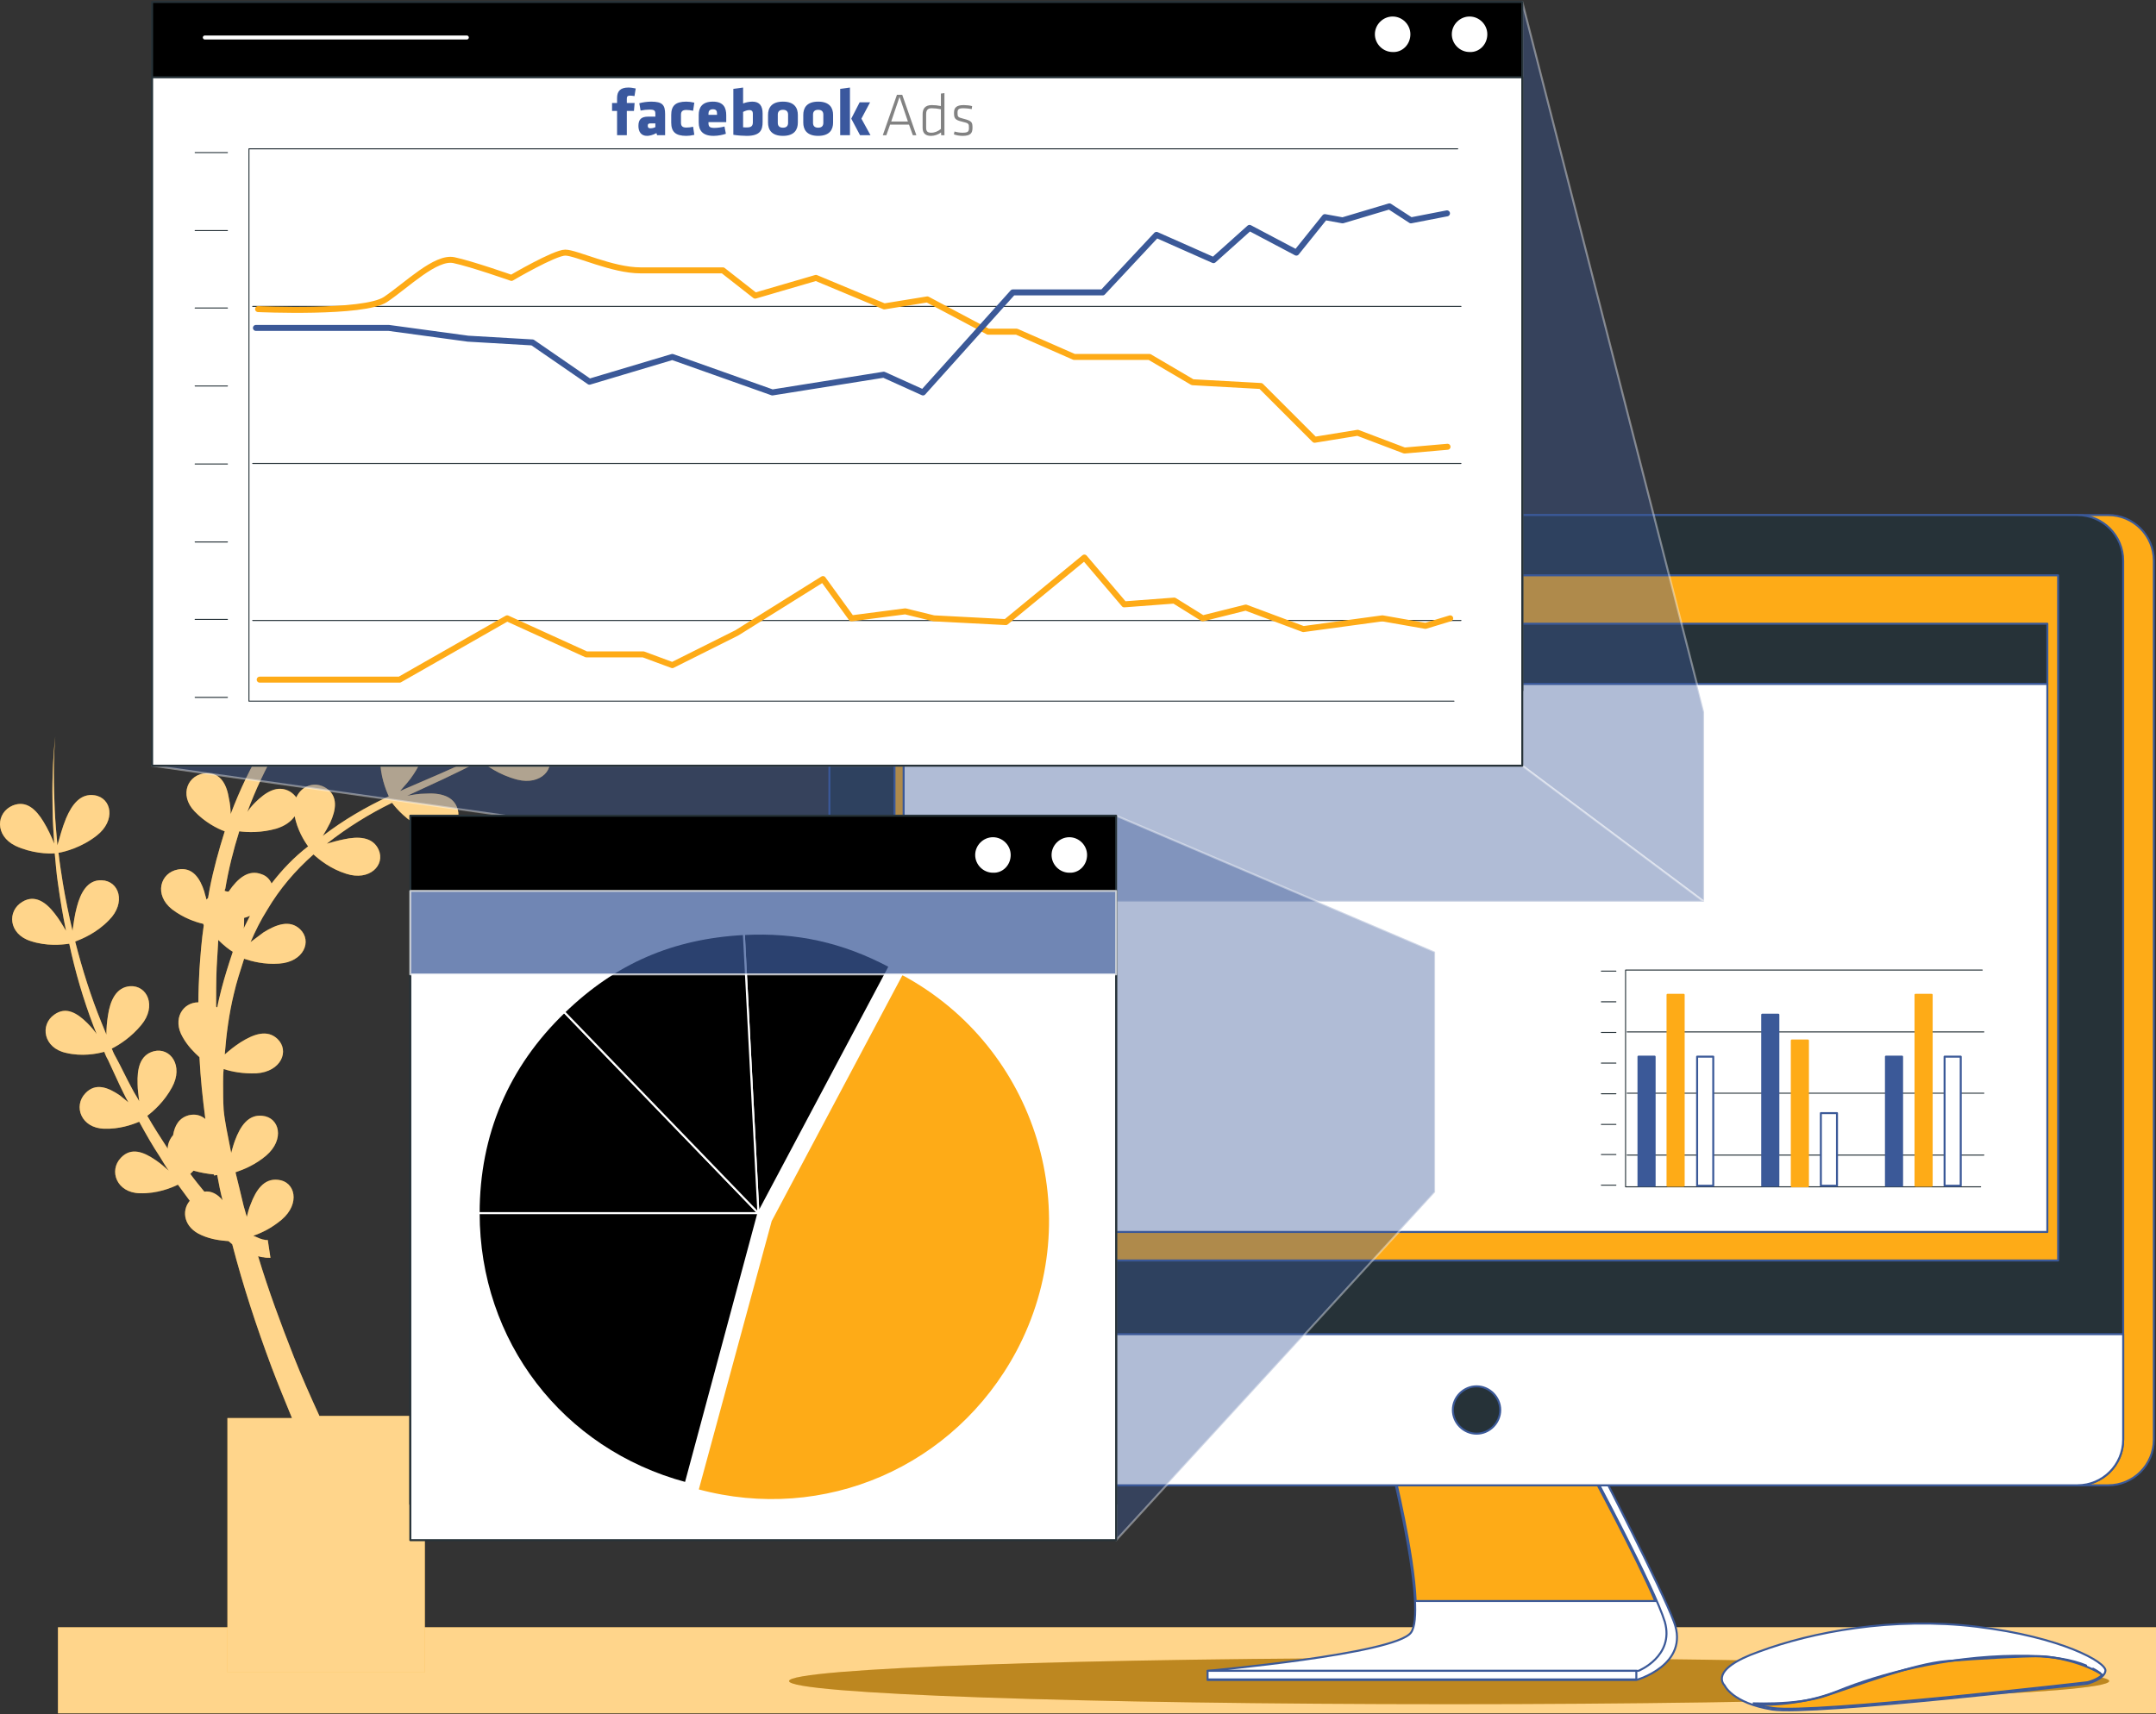 <?xml version="1.0" encoding="UTF-8"?> <svg xmlns="http://www.w3.org/2000/svg" width="1080" height="859" viewBox="0 0 1080 859" fill="none"><rect x="0" y="0" width="1080" height="859" fill="#333333" stroke="none"/><path d="M1080 815.36H29.038V858.477H1080V815.36Z" fill="#FEAB17"></path><path opacity="0.5" d="M1080 815.36H29.038V858.477H1080V815.36Z" fill="white"></path><path d="M290.7 352.937C285.041 354.554 279.652 357.249 275.61 358.865C278.304 356.979 280.999 354.823 283.694 352.668C295.82 343.236 307.138 332.726 317.918 321.678C305.252 333.804 291.778 345.392 277.496 355.632C279.113 352.398 281.269 348.625 282.616 345.122C285.041 338.385 285.85 331.648 279.382 328.145C271.567 323.833 261.866 330.301 264.561 341.619C266.447 349.703 270.759 355.901 273.184 358.865C263.753 365.333 254.051 371.261 244.081 376.382C243.811 376.651 243.542 376.651 243.003 376.92C244.889 373.687 247.045 369.645 248.662 365.602C251.087 358.865 251.896 352.129 245.428 348.625C237.613 344.314 227.912 350.781 230.607 362.099C232.493 369.914 236.535 376.112 239.23 379.076C227.104 385.005 214.708 390.125 202.312 395.514C201.773 395.784 201.234 396.053 200.425 396.323C202.581 393.898 205.276 390.933 207.162 387.969C211.204 382.041 213.36 375.573 207.971 370.723C201.234 364.525 190.455 368.836 190.455 380.424C190.455 388.508 193.149 395.514 194.766 399.018C183.179 404.407 172.13 410.875 161.89 418.689L161.621 418.959C162.968 416.803 164.315 414.378 165.393 412.222C168.358 405.755 169.435 399.018 163.507 394.975C157.848 391.203 151.111 393.628 148.416 399.557C147.608 398.479 146.53 397.401 145.182 396.592C138.984 393.089 133.056 396.862 127.666 402.251C126.319 403.599 124.972 405.216 123.894 406.832C127.936 395.784 133.056 385.005 138.984 374.765C142.757 376.382 149.225 378.537 157.039 378.537C169.435 378.537 174.556 368.297 168.358 361.83C163.507 356.71 156.501 358.596 150.033 362.369C147.877 363.716 145.721 365.063 143.835 366.411C150.033 356.979 157.039 348.086 165.124 340.002C168.088 342.427 174.286 346.739 182.64 348.895C194.497 351.859 202.042 343.236 197.731 335.69C194.227 329.492 186.951 329.762 179.676 331.918C176.172 332.996 172.669 334.343 169.705 335.69C172.939 332.457 176.442 329.492 179.676 326.528C184.257 322.756 188.838 318.983 193.419 315.48C196.653 317.905 202.581 322.217 210.665 324.103C222.522 327.067 230.068 318.444 225.756 310.899C222.253 304.701 214.977 304.97 207.701 307.126C206.084 307.665 204.198 308.204 202.581 308.743C208.779 304.162 215.247 299.85 221.445 295.538C223.331 294.191 225.487 292.844 227.373 291.496C230.068 293.921 236.535 298.772 245.428 300.928C257.285 303.892 264.83 295.269 260.519 287.723C257.016 281.525 249.74 281.795 242.464 283.951C239.5 284.759 236.805 285.837 234.11 286.915C235.188 286.107 236.535 285.298 237.613 284.22C239.769 282.603 241.925 280.987 244.081 279.37C246.775 277.214 249.201 275.058 251.896 272.902C253.512 271.824 254.86 270.477 256.207 269.13C258.902 271.555 265.369 276.405 274.532 278.561C286.389 281.525 293.934 272.902 289.622 265.357C286.119 259.159 278.843 259.428 271.567 261.584C267.525 262.662 263.214 264.548 259.71 265.896C264.561 261.315 269.412 256.734 273.723 251.614C273.993 251.344 274.262 250.805 274.532 250.536C276.418 248.38 278.304 246.224 280.191 244.068C282.346 241.373 284.502 238.948 286.389 236.253C294.473 225.474 301.479 213.887 306.33 201.221C301.21 213.617 293.665 224.935 285.58 235.714C277.226 246.224 268.064 255.925 257.824 264.818C257.555 265.087 257.016 265.357 256.746 265.896C258.632 262.393 261.058 258.081 262.944 253.5C265.369 246.763 266.178 240.026 259.71 236.523C251.896 232.211 242.194 238.679 244.889 249.997C246.775 258.889 252.165 265.626 254.321 268.052C253.512 268.86 252.704 269.399 251.896 270.207C251.087 271.016 250.009 271.824 248.931 272.633C247.314 273.98 245.698 275.058 244.081 276.405C243.272 276.944 242.464 277.753 241.386 278.292C238.961 279.909 236.805 281.525 234.379 283.142C233.302 283.951 232.224 284.759 231.146 285.298C229.798 286.107 228.72 286.915 227.373 287.993C229.259 284.49 231.685 280.448 233.302 276.136C235.727 269.399 236.535 262.662 230.068 259.159C222.253 254.847 212.552 261.315 215.247 272.633C217.133 280.987 221.984 287.454 224.139 290.149C223.331 290.688 222.253 291.496 221.175 292.035C217.672 294.191 214.169 296.616 210.665 298.772C209.857 299.311 209.318 299.58 208.51 300.119C206.623 301.467 204.737 302.814 202.581 303.892C201.773 304.431 200.964 304.97 200.156 305.509C197.461 307.395 194.766 309.282 192.072 311.168C193.958 307.665 196.383 303.353 198 299.042C200.425 292.305 201.234 285.568 194.766 282.064C186.951 277.753 177.25 284.22 179.945 295.538C181.831 304.162 186.951 310.629 189.107 313.324C184.526 316.558 179.945 320.061 175.633 323.833C172.4 326.528 169.166 329.223 166.202 332.187C167.549 329.762 168.896 327.067 169.705 324.372C172.13 317.635 172.939 310.899 166.471 307.395C158.656 303.084 148.955 309.551 151.65 320.869C153.536 328.684 157.578 334.882 160.273 337.846C151.65 346.47 143.835 356.171 136.829 366.141C137.637 363.177 138.176 360.213 138.715 357.249C139.523 350.242 138.446 343.505 131.439 341.619C122.816 339.194 115.001 348.086 120.121 358.327C123.894 365.602 129.553 370.453 132.517 372.878C125.78 383.927 120.121 395.784 115.54 407.91C115.54 405.485 115.27 402.79 114.732 400.365C113.654 393.359 110.689 387.161 103.413 387.43C94.251 387.7 89.401 398.209 97.485 406.563C102.605 411.953 108.803 415.186 112.576 416.534C109.611 425.965 106.917 435.667 105.03 445.368C104.761 446.985 104.491 448.332 104.222 449.949C103.952 450.218 103.683 450.488 103.413 450.757C103.144 449.41 102.605 448.063 102.336 446.715C100.18 439.978 96.407 434.319 89.131 435.667C80.238 437.283 77.005 448.332 86.167 455.608C91.826 459.919 98.024 462.075 101.797 462.884C101.797 463.153 102.066 463.423 102.066 463.692C100.988 470.968 100.449 478.244 99.91 485.789C99.641 491.179 99.371 496.838 99.371 502.227C91.556 502.227 86.167 510.581 91.556 519.744C93.982 524.055 97.216 527.289 99.91 529.714C100.449 540.224 101.527 550.464 102.874 560.704C100.719 558.818 97.754 558.009 94.521 558.818C89.67 560.165 87.514 563.938 86.706 568.788C85.089 570.675 84.011 573.1 84.011 575.525C80.508 570.136 77.005 564.746 73.771 559.087C77.005 556.662 82.394 551.811 86.167 544.805C92.095 534.026 85.359 524.594 77.005 526.75C69.998 528.636 68.651 535.643 68.92 543.188C68.92 546.152 69.459 548.847 69.729 551.811C68.651 549.656 67.303 547.769 66.226 545.613C63.261 540.224 60.836 534.834 57.872 529.445C57.063 528.097 56.524 526.75 55.985 525.403C59.758 523.516 65.687 519.743 70.807 513.545C78.621 504.114 73.771 493.604 65.148 494.143C58.141 494.682 55.177 501.419 54.099 508.695C53.56 511.929 53.291 515.432 53.291 518.396L50.865 512.468C45.476 499.263 41.164 485.52 37.661 471.776C41.164 470.429 48.44 467.465 54.638 460.997C63.261 452.374 59.758 441.326 50.865 441.056C43.859 440.787 40.356 447.254 38.469 454.53C37.392 458.572 36.852 462.614 36.313 466.387C34.427 458.303 32.81 450.488 31.463 442.403C30.654 437.283 29.846 432.163 29.307 427.313C32.541 426.774 40.895 424.618 48.44 418.689C58.141 411.144 55.985 399.826 47.362 398.479C40.356 397.401 36.044 403.06 33.08 410.066C31.194 414.647 29.846 419.767 28.768 423.54C28.229 417.612 27.69 411.683 27.421 405.755C26.882 393.628 26.612 381.232 27.69 369.106C26.343 381.232 26.073 393.628 26.343 405.755C26.343 411.414 26.882 417.073 27.151 422.732C25.804 419.228 23.918 415.186 21.762 411.683C17.989 405.485 13.139 400.904 6.402 403.599C-1.952 407.102 -2.761 418.689 7.749 423.81C15.833 427.582 24.187 427.852 27.421 427.582C27.96 432.702 28.229 437.553 29.038 442.673C30.116 450.488 31.463 458.572 33.08 466.387C31.463 463.692 29.577 460.458 27.421 457.764C23.109 452.105 17.45 448.063 11.252 451.835C3.437 456.416 4.246 468.004 15.294 471.507C23.379 474.202 30.924 473.393 34.697 472.854C37.661 486.867 41.703 500.611 46.823 514.084L48.44 518.127C47.093 516.24 45.476 514.354 43.859 512.737C38.739 507.617 33.08 504.114 27.151 508.425C19.875 513.546 21.762 525.133 33.08 527.558C40.895 529.445 48.44 528.097 52.213 527.019C52.752 528.367 53.291 529.714 54.099 531.062C56.794 536.721 59.219 542.38 61.914 547.769C62.722 549.386 63.531 551.003 64.339 552.35C62.992 551.272 61.375 549.925 60.028 548.847C54.099 544.805 47.901 542.38 42.781 547.769C36.583 554.237 40.625 565.285 52.213 565.555C59.489 565.824 65.956 563.668 69.729 562.051C72.963 567.98 76.466 574.178 80.238 579.837C81.586 581.993 82.933 584.418 84.55 586.574C82.394 584.688 80.238 582.801 77.813 581.184C71.885 577.142 65.687 574.717 60.566 580.106C54.368 586.574 58.411 597.623 69.998 597.892C78.621 598.161 85.897 595.197 89.131 593.58C91.017 596.275 93.173 598.97 95.06 601.665C90.748 606.785 92.095 615.139 100.988 618.911C105.839 621.067 110.689 621.606 114.462 621.875C115.001 622.414 115.54 622.684 116.079 623.223L116.348 623.492C121.738 644.242 128.475 664.722 136.02 684.933C139.254 693.556 142.757 701.91 146.26 710.534H113.923V837.996H212.821V709.456H160.004C155.423 699.485 151.111 689.784 147.069 679.544C140.601 663.105 134.403 646.398 129.283 629.421C130.092 629.69 131.17 629.96 131.978 629.96C133.056 630.229 133.864 630.229 135.481 630.229L134.134 621.336C134.134 621.336 134.134 621.336 134.403 621.336H134.134H133.325C132.786 621.336 132.248 621.067 131.709 621.067C130.631 620.798 129.283 620.259 128.205 619.72L126.858 619.181C130.9 617.833 136.02 615.408 141.14 611.096C150.572 603.012 147.877 591.963 139.254 591.155C132.248 590.347 128.205 596.275 125.511 603.551C124.702 605.437 124.163 607.593 123.624 609.749C123.085 607.863 122.546 605.976 122.007 604.09C120.66 598.431 119.313 592.772 117.965 587.382C122.007 586.035 127.936 583.61 133.325 579.029C142.757 570.944 140.062 559.896 131.439 559.087C124.433 558.279 120.391 564.207 117.696 571.483C116.887 573.639 116.348 575.795 115.809 577.681C115.001 573.639 114.193 569.597 113.384 565.285C112.845 562.321 112.306 559.087 112.037 556.123C111.767 551.811 111.767 547.5 111.767 542.919C111.767 540.493 111.767 538.068 112.037 535.643C116.079 536.99 121.738 538.068 128.475 537.798C140.871 536.99 145.182 526.48 138.984 520.552C133.864 515.701 127.127 518.127 120.66 522.169C117.696 524.055 115.001 526.211 112.576 528.367C113.384 518.127 114.731 507.887 117.157 497.916C118.504 491.987 120.391 486.328 122.277 480.4C126.319 481.747 132.517 483.364 139.793 482.825C152.189 482.017 156.501 471.507 150.303 465.579C145.182 460.728 138.446 463.153 131.978 467.195C129.822 468.812 127.666 470.429 125.511 472.046C127.936 466.387 130.631 460.997 133.864 455.877C140.062 445.368 147.877 436.206 157.039 428.121C160.004 430.816 165.663 435.397 173.478 437.822C185.065 441.595 193.149 433.511 189.646 425.696C186.682 419.228 179.406 418.959 172.13 420.576C169.435 421.115 166.471 421.923 163.776 422.732C163.776 422.732 163.776 422.732 164.046 422.462C174.017 414.647 184.796 407.91 196.383 402.251C198.808 405.485 203.929 411.144 211.474 414.917C222.522 420.576 231.685 413.839 229.259 405.485C227.373 398.748 220.367 397.131 212.821 397.67C209.857 397.67 206.893 398.209 203.929 398.748C216.055 393.089 228.451 387.7 240.308 381.232C240.308 381.232 240.577 381.232 240.577 380.963C243.003 383.118 249.74 388.239 259.171 390.664C271.028 393.628 278.574 385.005 274.262 377.459C270.759 371.261 263.483 371.531 256.207 373.687C254.321 374.226 252.165 375.034 250.279 375.843C258.363 371.261 265.908 366.141 273.454 360.752C273.723 361.291 273.993 361.291 273.993 361.291C273.993 361.291 273.993 361.021 274.262 361.021C276.687 363.177 283.424 368.567 292.856 370.723C304.713 373.687 312.259 365.063 307.947 357.518C304.983 350.512 297.976 350.781 290.7 352.937ZM102.336 597.083C99.91 594.119 97.485 591.155 95.329 588.191C95.868 587.652 96.407 587.113 96.946 586.574C100.719 587.652 104.222 588.191 107.186 588.46C107.186 588.73 107.186 588.73 107.186 588.999L108.803 588.73C109.611 593.041 110.42 597.353 111.498 601.395C109.072 598.431 105.839 596.545 102.336 597.083ZM110.959 495.491C110.15 498.724 109.342 501.958 108.803 504.922C108.803 504.653 108.534 504.653 108.264 504.383C108.264 497.916 108.264 491.179 108.534 484.711C108.803 480.13 109.072 475.549 109.342 470.968C112.037 473.663 114.732 475.819 116.618 476.897C114.462 483.364 112.576 489.293 110.959 495.491ZM122.007 465.309C122.277 464.231 122.277 462.884 122.277 461.806C122.277 461.267 122.277 460.728 122.277 459.92C123.355 459.65 124.163 459.381 125.241 458.842C124.163 460.997 123.085 463.153 122.007 465.309ZM136.02 442.673C135.212 440.787 133.595 438.9 131.17 438.092C124.433 435.397 119.043 440.248 114.732 446.446C114.732 446.446 114.731 446.715 114.462 446.715C114.193 446.715 114.193 446.715 113.923 446.715C113.384 446.715 113.115 446.446 112.576 446.446C112.576 446.176 112.576 445.637 112.845 445.368C114.462 435.667 116.887 425.965 119.852 416.534C123.894 417.073 130.9 417.342 138.446 415.186C142.757 413.839 145.721 411.683 147.608 408.988C148.955 415.725 152.189 421.115 154.345 424.079C147.338 429.469 141.41 435.667 136.02 442.673Z" fill="#FEAB17"></path><path opacity="0.5" d="M290.7 352.937C285.041 354.554 279.652 357.249 275.61 358.865C278.304 356.979 280.999 354.823 283.694 352.668C295.82 343.236 307.138 332.726 317.918 321.678C305.252 333.804 291.778 345.392 277.496 355.632C279.113 352.398 281.269 348.625 282.616 345.122C285.041 338.385 285.85 331.648 279.382 328.145C271.567 323.833 261.866 330.301 264.561 341.619C266.447 349.703 270.759 355.901 273.184 358.865C263.753 365.333 254.051 371.261 244.081 376.382C243.811 376.651 243.542 376.651 243.003 376.92C244.889 373.687 247.045 369.645 248.662 365.602C251.087 358.865 251.896 352.129 245.428 348.625C237.613 344.314 227.912 350.781 230.607 362.099C232.493 369.914 236.535 376.112 239.23 379.076C227.104 385.005 214.708 390.125 202.312 395.514C201.773 395.784 201.234 396.053 200.425 396.323C202.581 393.898 205.276 390.933 207.162 387.969C211.204 382.041 213.36 375.573 207.971 370.723C201.234 364.525 190.455 368.836 190.455 380.424C190.455 388.508 193.149 395.514 194.766 399.018C183.179 404.407 172.13 410.875 161.89 418.689L161.621 418.959C162.968 416.803 164.315 414.378 165.393 412.222C168.358 405.755 169.435 399.018 163.507 394.975C157.848 391.203 151.111 393.628 148.416 399.557C147.608 398.479 146.53 397.401 145.182 396.592C138.984 393.089 133.056 396.862 127.666 402.251C126.319 403.599 124.972 405.216 123.894 406.832C127.936 395.784 133.056 385.005 138.984 374.765C142.757 376.382 149.225 378.537 157.039 378.537C169.435 378.537 174.556 368.297 168.358 361.83C163.507 356.71 156.501 358.596 150.033 362.369C147.877 363.716 145.721 365.063 143.835 366.411C150.033 356.979 157.039 348.086 165.124 340.002C168.088 342.427 174.286 346.739 182.64 348.895C194.497 351.859 202.042 343.236 197.731 335.69C194.227 329.492 186.951 329.762 179.676 331.918C176.172 332.996 172.669 334.343 169.705 335.69C172.939 332.457 176.442 329.492 179.676 326.528C184.257 322.756 188.838 318.983 193.419 315.48C196.653 317.905 202.581 322.217 210.665 324.103C222.522 327.067 230.068 318.444 225.756 310.899C222.253 304.701 214.977 304.97 207.701 307.126C206.084 307.665 204.198 308.204 202.581 308.743C208.779 304.162 215.247 299.85 221.445 295.538C223.331 294.191 225.487 292.844 227.373 291.496C230.068 293.921 236.535 298.772 245.428 300.928C257.285 303.892 264.83 295.269 260.519 287.723C257.016 281.525 249.74 281.795 242.464 283.951C239.5 284.759 236.805 285.837 234.11 286.915C235.188 286.107 236.535 285.298 237.613 284.22C239.769 282.603 241.925 280.987 244.081 279.37C246.775 277.214 249.201 275.058 251.896 272.902C253.512 271.824 254.86 270.477 256.207 269.13C258.902 271.555 265.369 276.405 274.532 278.561C286.389 281.525 293.934 272.902 289.622 265.357C286.119 259.159 278.843 259.428 271.567 261.584C267.525 262.662 263.214 264.548 259.71 265.896C264.561 261.315 269.412 256.734 273.723 251.614C273.993 251.344 274.262 250.805 274.532 250.536C276.418 248.38 278.304 246.224 280.191 244.068C282.346 241.373 284.502 238.948 286.389 236.253C294.473 225.474 301.479 213.887 306.33 201.221C301.21 213.617 293.665 224.935 285.58 235.714C277.226 246.224 268.064 255.925 257.824 264.818C257.555 265.087 257.016 265.357 256.746 265.896C258.632 262.393 261.058 258.081 262.944 253.5C265.369 246.763 266.178 240.026 259.71 236.523C251.896 232.211 242.194 238.679 244.889 249.997C246.775 258.889 252.165 265.626 254.321 268.052C253.512 268.86 252.704 269.399 251.896 270.207C251.087 271.016 250.009 271.824 248.931 272.633C247.314 273.98 245.698 275.058 244.081 276.405C243.272 276.944 242.464 277.753 241.386 278.292C238.961 279.909 236.805 281.525 234.379 283.142C233.302 283.951 232.224 284.759 231.146 285.298C229.798 286.107 228.72 286.915 227.373 287.993C229.259 284.49 231.685 280.448 233.302 276.136C235.727 269.399 236.535 262.662 230.068 259.159C222.253 254.847 212.552 261.315 215.247 272.633C217.133 280.987 221.984 287.454 224.139 290.149C223.331 290.688 222.253 291.496 221.175 292.035C217.672 294.191 214.169 296.616 210.665 298.772C209.857 299.311 209.318 299.58 208.51 300.119C206.623 301.467 204.737 302.814 202.581 303.892C201.773 304.431 200.964 304.97 200.156 305.509C197.461 307.395 194.766 309.282 192.072 311.168C193.958 307.665 196.383 303.353 198 299.042C200.425 292.305 201.234 285.568 194.766 282.064C186.951 277.753 177.25 284.22 179.945 295.538C181.831 304.162 186.951 310.629 189.107 313.324C184.526 316.558 179.945 320.061 175.633 323.833C172.4 326.528 169.166 329.223 166.202 332.187C167.549 329.762 168.896 327.067 169.705 324.372C172.13 317.635 172.939 310.899 166.471 307.395C158.656 303.084 148.955 309.551 151.65 320.869C153.536 328.684 157.578 334.882 160.273 337.846C151.65 346.47 143.835 356.171 136.829 366.141C137.637 363.177 138.176 360.213 138.715 357.249C139.523 350.242 138.446 343.505 131.439 341.619C122.816 339.194 115.001 348.086 120.121 358.327C123.894 365.602 129.553 370.453 132.517 372.878C125.78 383.927 120.121 395.784 115.54 407.91C115.54 405.485 115.27 402.79 114.732 400.365C113.654 393.359 110.689 387.161 103.413 387.43C94.251 387.7 89.401 398.209 97.485 406.563C102.605 411.953 108.803 415.186 112.576 416.534C109.611 425.965 106.917 435.667 105.03 445.368C104.761 446.985 104.491 448.332 104.222 449.949C103.952 450.218 103.683 450.488 103.413 450.757C103.144 449.41 102.605 448.063 102.336 446.715C100.18 439.978 96.407 434.319 89.131 435.667C80.238 437.283 77.005 448.332 86.167 455.608C91.826 459.919 98.024 462.075 101.797 462.884C101.797 463.153 102.066 463.423 102.066 463.692C100.988 470.968 100.449 478.244 99.91 485.789C99.641 491.179 99.371 496.838 99.371 502.227C91.556 502.227 86.167 510.581 91.556 519.744C93.982 524.055 97.216 527.289 99.91 529.714C100.449 540.224 101.527 550.464 102.874 560.704C100.719 558.818 97.754 558.009 94.521 558.818C89.67 560.165 87.514 563.938 86.706 568.788C85.089 570.675 84.011 573.1 84.011 575.525C80.508 570.136 77.005 564.746 73.771 559.087C77.005 556.662 82.394 551.811 86.167 544.805C92.095 534.026 85.359 524.594 77.005 526.75C69.998 528.636 68.651 535.643 68.92 543.188C68.92 546.152 69.459 548.847 69.729 551.811C68.651 549.656 67.303 547.769 66.226 545.613C63.261 540.224 60.836 534.834 57.872 529.445C57.063 528.097 56.524 526.75 55.985 525.403C59.758 523.516 65.687 519.743 70.807 513.545C78.621 504.114 73.771 493.604 65.148 494.143C58.141 494.682 55.177 501.419 54.099 508.695C53.56 511.929 53.291 515.432 53.291 518.396L50.865 512.468C45.476 499.263 41.164 485.52 37.661 471.776C41.164 470.429 48.44 467.465 54.638 460.997C63.261 452.374 59.758 441.326 50.865 441.056C43.859 440.787 40.356 447.254 38.469 454.53C37.392 458.572 36.852 462.614 36.313 466.387C34.427 458.303 32.81 450.488 31.463 442.403C30.654 437.283 29.846 432.163 29.307 427.313C32.541 426.774 40.895 424.618 48.44 418.689C58.141 411.144 55.985 399.826 47.362 398.479C40.356 397.401 36.044 403.06 33.08 410.066C31.194 414.647 29.846 419.767 28.768 423.54C28.229 417.612 27.69 411.683 27.421 405.755C26.882 393.628 26.612 381.232 27.69 369.106C26.343 381.232 26.073 393.628 26.343 405.755C26.343 411.414 26.882 417.073 27.151 422.732C25.804 419.228 23.918 415.186 21.762 411.683C17.989 405.485 13.139 400.904 6.402 403.599C-1.952 407.102 -2.761 418.689 7.749 423.81C15.833 427.582 24.187 427.852 27.421 427.582C27.96 432.702 28.229 437.553 29.038 442.673C30.116 450.488 31.463 458.572 33.08 466.387C31.463 463.692 29.577 460.458 27.421 457.764C23.109 452.105 17.45 448.063 11.252 451.835C3.437 456.416 4.246 468.004 15.294 471.507C23.379 474.202 30.924 473.393 34.697 472.854C37.661 486.867 41.703 500.611 46.823 514.084L48.44 518.127C47.093 516.24 45.476 514.354 43.859 512.737C38.739 507.617 33.08 504.114 27.151 508.425C19.875 513.546 21.762 525.133 33.08 527.558C40.895 529.445 48.44 528.097 52.213 527.019C52.752 528.367 53.291 529.714 54.099 531.062C56.794 536.721 59.219 542.38 61.914 547.769C62.722 549.386 63.531 551.003 64.339 552.35C62.992 551.272 61.375 549.925 60.028 548.847C54.099 544.805 47.901 542.38 42.781 547.769C36.583 554.237 40.625 565.285 52.213 565.555C59.489 565.824 65.956 563.668 69.729 562.051C72.963 567.98 76.466 574.178 80.238 579.837C81.586 581.993 82.933 584.418 84.55 586.574C82.394 584.688 80.238 582.801 77.813 581.184C71.885 577.142 65.687 574.717 60.566 580.106C54.368 586.574 58.411 597.623 69.998 597.892C78.621 598.161 85.897 595.197 89.131 593.58C91.017 596.275 93.173 598.97 95.06 601.665C90.748 606.785 92.095 615.139 100.988 618.911C105.839 621.067 110.689 621.606 114.462 621.875C115.001 622.414 115.54 622.684 116.079 623.223L116.348 623.492C121.738 644.242 128.475 664.722 136.02 684.933C139.254 693.556 142.757 701.91 146.26 710.534H113.923V837.996H212.821V709.456H160.004C155.423 699.485 151.111 689.784 147.069 679.544C140.601 663.105 134.403 646.398 129.283 629.421C130.092 629.69 131.17 629.96 131.978 629.96C133.056 630.229 133.864 630.229 135.481 630.229L134.134 621.336C134.134 621.336 134.134 621.336 134.403 621.336H134.134H133.325C132.786 621.336 132.248 621.067 131.709 621.067C130.631 620.798 129.283 620.259 128.205 619.72L126.858 619.181C130.9 617.833 136.02 615.408 141.14 611.096C150.572 603.012 147.877 591.963 139.254 591.155C132.248 590.347 128.205 596.275 125.511 603.551C124.702 605.437 124.163 607.593 123.624 609.749C123.085 607.863 122.546 605.976 122.007 604.09C120.66 598.431 119.313 592.772 117.965 587.382C122.007 586.035 127.936 583.61 133.325 579.029C142.757 570.944 140.062 559.896 131.439 559.087C124.433 558.279 120.391 564.207 117.696 571.483C116.887 573.639 116.348 575.795 115.809 577.681C115.001 573.639 114.193 569.597 113.384 565.285C112.845 562.321 112.306 559.087 112.037 556.123C111.767 551.811 111.767 547.5 111.767 542.919C111.767 540.493 111.767 538.068 112.037 535.643C116.079 536.99 121.738 538.068 128.475 537.798C140.871 536.99 145.182 526.48 138.984 520.552C133.864 515.701 127.127 518.127 120.66 522.169C117.696 524.055 115.001 526.211 112.576 528.367C113.384 518.127 114.731 507.887 117.157 497.916C118.504 491.987 120.391 486.328 122.277 480.4C126.319 481.747 132.517 483.364 139.793 482.825C152.189 482.017 156.501 471.507 150.303 465.579C145.182 460.728 138.446 463.153 131.978 467.195C129.822 468.812 127.666 470.429 125.511 472.046C127.936 466.387 130.631 460.997 133.864 455.877C140.062 445.368 147.877 436.206 157.039 428.121C160.004 430.816 165.663 435.397 173.478 437.822C185.065 441.595 193.149 433.511 189.646 425.696C186.682 419.228 179.406 418.959 172.13 420.576C169.435 421.115 166.471 421.923 163.776 422.732C163.776 422.732 163.776 422.732 164.046 422.462C174.017 414.647 184.796 407.91 196.383 402.251C198.808 405.485 203.929 411.144 211.474 414.917C222.522 420.576 231.685 413.839 229.259 405.485C227.373 398.748 220.367 397.131 212.821 397.67C209.857 397.67 206.893 398.209 203.929 398.748C216.055 393.089 228.451 387.7 240.308 381.232C240.308 381.232 240.577 381.232 240.577 380.963C243.003 383.118 249.74 388.239 259.171 390.664C271.028 393.628 278.574 385.005 274.262 377.459C270.759 371.261 263.483 371.531 256.207 373.687C254.321 374.226 252.165 375.034 250.279 375.843C258.363 371.261 265.908 366.141 273.454 360.752C273.723 361.291 273.993 361.291 273.993 361.291C273.993 361.291 273.993 361.021 274.262 361.021C276.687 363.177 283.424 368.567 292.856 370.723C304.713 373.687 312.259 365.063 307.947 357.518C304.983 350.512 297.976 350.781 290.7 352.937ZM102.336 597.083C99.91 594.119 97.485 591.155 95.329 588.191C95.868 587.652 96.407 587.113 96.946 586.574C100.719 587.652 104.222 588.191 107.186 588.46C107.186 588.73 107.186 588.73 107.186 588.999L108.803 588.73C109.611 593.041 110.42 597.353 111.498 601.395C109.072 598.431 105.839 596.545 102.336 597.083ZM110.959 495.491C110.15 498.724 109.342 501.958 108.803 504.922C108.803 504.653 108.534 504.653 108.264 504.383C108.264 497.916 108.264 491.179 108.534 484.711C108.803 480.13 109.072 475.549 109.342 470.968C112.037 473.663 114.732 475.819 116.618 476.897C114.462 483.364 112.576 489.293 110.959 495.491ZM122.007 465.309C122.277 464.231 122.277 462.884 122.277 461.806C122.277 461.267 122.277 460.728 122.277 459.92C123.355 459.65 124.163 459.381 125.241 458.842C124.163 460.997 123.085 463.153 122.007 465.309ZM136.02 442.673C135.212 440.787 133.595 438.9 131.17 438.092C124.433 435.397 119.043 440.248 114.732 446.446C114.732 446.446 114.731 446.715 114.462 446.715C114.193 446.715 114.193 446.715 113.923 446.715C113.384 446.715 113.115 446.446 112.576 446.446C112.576 446.176 112.576 445.637 112.845 445.368C114.462 435.667 116.887 425.965 119.852 416.534C123.894 417.073 130.9 417.342 138.446 415.186C142.757 413.839 145.721 411.683 147.608 408.988C148.955 415.725 152.189 421.115 154.345 424.079C147.338 429.469 141.41 435.667 136.02 442.673Z" fill="white"></path><path d="M1056.56 842.308C1056.56 848.776 908.612 853.896 725.907 853.896C543.47 853.896 395.258 848.776 395.258 842.308C395.258 835.841 543.201 830.721 725.907 830.721C908.612 830.721 1056.56 835.841 1056.56 842.308Z" fill="#FEAB17"></path><path opacity="0.3" d="M1056.56 842.308C1056.56 848.776 908.612 853.896 725.907 853.896C543.47 853.896 395.258 848.776 395.258 842.308C395.258 835.841 543.201 830.721 725.907 830.721C908.612 830.721 1056.56 835.841 1056.56 842.308Z" fill="#263238"></path><path d="M702.192 737.482C702.192 737.482 718.361 806.468 711.355 818.055C702.193 832.877 604.911 841.77 604.911 841.77H819.685C819.685 841.77 846.632 834.224 838.548 812.666C832.35 795.958 802.169 737.482 802.169 737.482H702.192Z" fill="white" stroke="#3B5998" stroke-miterlimit="10" stroke-linecap="round" stroke-linejoin="round"></path><path d="M697.611 737.482C697.611 737.482 714.858 807.276 706.774 818.055C698.689 828.835 604.911 837.188 604.911 837.188H820.763C820.763 837.188 838.818 829.912 833.967 812.666C828.847 795.689 797.588 737.482 797.588 737.482H697.611Z" fill="white" stroke="#3B5998" stroke-miterlimit="10" stroke-linecap="round" stroke-linejoin="round"></path><path d="M829.169 802.195H709.142C708.68 790.208 705.949 774.127 703.323 760.997C701.991 754.338 700.685 748.43 699.711 744.187C699.225 742.065 698.821 740.359 698.539 739.184C698.419 738.684 698.322 738.281 698.249 737.982H797.02L797.138 738.2C797.308 738.515 797.558 738.98 797.881 739.581C798.526 740.782 799.458 742.523 800.607 744.685C802.905 749.008 806.071 755.01 809.539 761.728C816.339 774.899 824.295 790.803 829.169 802.195Z" fill="#FEAB17" stroke="#3B5998"></path><path d="M819.685 837.188H604.911V841.5H819.685V837.188Z" fill="white" stroke="#3B5998" stroke-miterlimit="10" stroke-linecap="round" stroke-linejoin="round"></path><path d="M1056.02 744.219H453.735C441.069 744.219 430.829 733.978 430.829 721.313V280.987C430.829 268.321 441.069 258.081 453.735 258.081H1056.02C1068.68 258.081 1078.92 268.321 1078.92 280.987V721.313C1078.92 733.978 1068.68 744.219 1056.02 744.219Z" fill="#FEAB17" stroke="#3B5998" stroke-miterlimit="10" stroke-linecap="round" stroke-linejoin="round"></path><path d="M1040.66 744.219H438.374C425.709 744.219 415.469 733.978 415.469 721.313V280.987C415.469 268.321 425.709 258.081 438.374 258.081H1040.66C1053.32 258.081 1063.56 268.321 1063.56 280.987V721.313C1063.56 733.978 1053.32 744.219 1040.66 744.219Z" fill="#263238" stroke="#3B5998" stroke-miterlimit="10" stroke-linecap="round" stroke-linejoin="round"></path><path d="M1040.66 744.219H438.374C425.709 744.219 415.469 733.978 415.469 721.313V668.495H1063.56V721.313C1063.56 733.978 1053.32 744.219 1040.66 744.219Z" fill="white" stroke="#3B5998" stroke-miterlimit="10" stroke-linecap="round" stroke-linejoin="round"></path><path d="M1030.96 288.263H448.075V631.577H1030.96V288.263Z" fill="#FEAB17" stroke="#3B5998" stroke-miterlimit="10" stroke-linecap="round" stroke-linejoin="round"></path><path d="M751.507 706.492C751.507 700.024 746.117 694.635 739.65 694.635C733.183 694.635 727.793 700.024 727.793 706.492C727.793 712.959 733.183 718.349 739.65 718.349C746.117 718.349 751.507 712.959 751.507 706.492Z" fill="#263238" stroke="#3B5998" stroke-miterlimit="10" stroke-linecap="round" stroke-linejoin="round"></path><path d="M1025.57 312.516H452.656V342.697H1025.57V312.516Z" fill="#263238" stroke="#3B5998" stroke-miterlimit="10" stroke-linecap="round" stroke-linejoin="round"></path><path d="M547.243 342.697L540.236 324.103H452.656V342.697V367.489V617.295H1025.57V342.697H547.243Z" fill="white" stroke="#3B5998" stroke-miterlimit="10" stroke-linecap="round" stroke-linejoin="round"></path><path d="M863.879 844.464C863.879 844.464 867.652 853.357 887.863 856.591C908.343 859.555 1045.51 843.656 1045.51 843.656C1045.51 843.656 1054.13 841.5 1054.67 837.188C1055.21 832.877 1032.57 820.211 990.264 815.091C947.956 809.971 907.535 817.786 881.395 827.487C855.256 836.649 863.879 844.464 863.879 844.464Z" fill="white" stroke="#3B5998" stroke-miterlimit="10" stroke-linecap="round" stroke-linejoin="round"></path><path d="M888.204 855.826L888.203 855.826C884.151 855.247 880.799 854.391 878.047 853.459C878.342 853.468 878.656 853.478 878.986 853.486C881.533 853.554 885.088 853.588 889.126 853.453C897.186 853.183 907.217 852.239 914.971 849.519C918.112 848.49 921.734 847.239 925.657 845.885C931.542 843.853 938.104 841.588 944.739 839.484C955.787 835.981 966.922 832.966 975.214 832.297C991.917 830.95 1012.65 829.874 1021.79 829.874C1025.51 829.874 1031.25 830.739 1037.19 832.382C1042.92 833.967 1048.77 836.264 1053.11 839.166C1051.96 840.347 1050.25 841.25 1048.72 841.88C1047.88 842.226 1047.11 842.482 1046.55 842.651C1046.28 842.736 1046.05 842.798 1045.9 842.84C1045.82 842.86 1045.76 842.876 1045.72 842.886L1045.69 842.893L1045.62 842.901L1045.33 842.935C1045.07 842.965 1044.68 843.01 1044.17 843.067C1043.16 843.183 1041.68 843.352 1039.79 843.567C1036 843.996 1030.56 844.605 1023.97 845.327C1010.79 846.771 993.009 848.666 974.586 850.468C956.162 852.27 937.102 853.979 921.37 855.052C913.504 855.589 906.474 855.966 900.773 856.117C895.061 856.268 890.717 856.19 888.204 855.826Z" fill="#FEAB17" stroke="#3B5998"></path><path d="M1048.47 836.11C1050.09 836.919 1051.17 837.727 1051.97 838.266" stroke="#3B5998" stroke-miterlimit="10" stroke-linecap="round" stroke-linejoin="round"></path><path d="M878.97 854.165C878.97 854.165 900.528 855.513 921.008 847.159C941.489 838.805 974.634 829.912 1009.94 829.643C1027.72 829.373 1038.5 831.799 1044.97 834.493" stroke="#3B5998" stroke-miterlimit="10" stroke-linecap="round" stroke-linejoin="round"></path><path d="M992.959 486.059H814.295V594.659H992.15" stroke="#263238" stroke-width="0.5" stroke-miterlimit="10" stroke-linecap="round" stroke-linejoin="round"></path><path d="M815.104 517.049H993.767" stroke="#263238" stroke-width="0.5" stroke-miterlimit="10" stroke-linecap="round" stroke-linejoin="round"></path><path d="M815.104 547.77H993.767" stroke="#263238" stroke-width="0.5" stroke-miterlimit="10" stroke-linecap="round" stroke-linejoin="round"></path><path d="M815.104 578.76H993.767" stroke="#263238" stroke-width="0.5" stroke-miterlimit="10" stroke-linecap="round" stroke-linejoin="round"></path><path d="M809.445 486.598H802.169" stroke="#263238" stroke-width="0.5" stroke-miterlimit="10" stroke-linecap="round" stroke-linejoin="round"></path><path d="M809.445 501.958H802.169" stroke="#263238" stroke-width="0.5" stroke-miterlimit="10" stroke-linecap="round" stroke-linejoin="round"></path><path d="M809.445 517.319H802.169" stroke="#263238" stroke-width="0.5" stroke-miterlimit="10" stroke-linecap="round" stroke-linejoin="round"></path><path d="M809.445 532.679H802.169" stroke="#263238" stroke-width="0.5" stroke-miterlimit="10" stroke-linecap="round" stroke-linejoin="round"></path><path d="M809.445 548.039H802.169" stroke="#263238" stroke-width="0.5" stroke-miterlimit="10" stroke-linecap="round" stroke-linejoin="round"></path><path d="M809.445 563.399H802.169" stroke="#263238" stroke-width="0.5" stroke-miterlimit="10" stroke-linecap="round" stroke-linejoin="round"></path><path d="M809.445 578.49H802.169" stroke="#263238" stroke-width="0.5" stroke-miterlimit="10" stroke-linecap="round" stroke-linejoin="round"></path><path d="M809.445 593.85H802.169" stroke="#263238" stroke-width="0.5" stroke-miterlimit="10" stroke-linecap="round" stroke-linejoin="round"></path><path d="M828.847 529.445H820.763V594.12H828.847V529.445Z" fill="#3B5998" stroke="#3B5998" stroke-miterlimit="10" stroke-linecap="round" stroke-linejoin="round"></path><path d="M843.399 498.455H835.314V594.12H843.399V498.455Z" fill="#FEAB17" stroke="#FEAB17" stroke-miterlimit="10" stroke-linecap="round" stroke-linejoin="round"></path><path d="M858.22 529.445H850.136V594.12H858.22V529.445Z" fill="white" stroke="#3B5998" stroke-miterlimit="10" stroke-linecap="round" stroke-linejoin="round"></path><path d="M890.827 508.426H882.742V594.12H890.827V508.426Z" fill="#3B5998" stroke="#3B5998" stroke-miterlimit="10" stroke-linecap="round" stroke-linejoin="round"></path><path d="M905.648 521.361H897.563V594.389H905.648V521.361Z" fill="#FEAB17" stroke="#FEAB17" stroke-miterlimit="10" stroke-linecap="round" stroke-linejoin="round"></path><path d="M920.2 557.74H912.115V594.12H920.2V557.74Z" fill="white" stroke="#3B5998" stroke-miterlimit="10" stroke-linecap="round" stroke-linejoin="round"></path><path d="M952.807 529.445H944.723V594.12H952.807V529.445Z" fill="#3B5998" stroke="#3B5998" stroke-miterlimit="10" stroke-linecap="round" stroke-linejoin="round"></path><path d="M967.628 498.455H959.544V594.12H967.628V498.455Z" fill="#FEAB17" stroke="#FEAB17" stroke-miterlimit="10" stroke-linecap="round" stroke-linejoin="round"></path><path d="M982.18 529.445H974.096V594.12H982.18V529.445Z" fill="white" stroke="#3B5998" stroke-miterlimit="10" stroke-linecap="round" stroke-linejoin="round"></path><path opacity="0.4" d="M762.556 383.658L853.639 451.836V356.71L762.556 1V383.658Z" fill="#3B5998" stroke="white" stroke-miterlimit="10" stroke-linecap="round" stroke-linejoin="round"></path><path opacity="0.4" d="M853.639 451.836H557.214L76.196 383.658H762.556L853.639 451.836Z" fill="#3B5998" stroke="white" stroke-miterlimit="10" stroke-linecap="round" stroke-linejoin="round"></path><path d="M762.556 1H76.196V345.931H762.556V1Z" fill="black" stroke="#263238" stroke-miterlimit="10" stroke-linecap="round" stroke-linejoin="round"></path><path d="M102.605 18.785H233.841" stroke="white" stroke-width="2" stroke-miterlimit="10" stroke-linecap="round" stroke-linejoin="round"></path><path d="M745.039 17.169C745.039 12.318 740.997 8.276 736.147 8.276C731.296 8.276 727.254 12.318 727.254 17.169C727.254 22.019 731.296 26.061 736.147 26.061C740.997 26.331 745.039 22.289 745.039 17.169Z" fill="white"></path><path d="M706.504 17.169C706.504 12.318 702.462 8.276 697.612 8.276C692.761 8.276 688.719 12.318 688.719 17.169C688.719 22.019 692.761 26.061 697.612 26.061C702.462 26.331 706.504 22.289 706.504 17.169Z" fill="white"></path><path d="M762.556 38.727H76.196V383.658H762.556V38.727Z" fill="white" stroke="#263238" stroke-miterlimit="10" stroke-linecap="round" stroke-linejoin="round"></path><path d="M730.219 74.567H124.703V351.321H728.333" stroke="#263238" stroke-width="0.5" stroke-miterlimit="10" stroke-linecap="round" stroke-linejoin="round"></path><path d="M126.589 153.524H731.835" stroke="#263238" stroke-width="0.5" stroke-miterlimit="10" stroke-linecap="round" stroke-linejoin="round"></path><path d="M126.589 232.212H731.835" stroke="#263238" stroke-width="0.5" stroke-miterlimit="10" stroke-linecap="round" stroke-linejoin="round"></path><path d="M126.589 310.899H731.835" stroke="#263238" stroke-width="0.5" stroke-miterlimit="10" stroke-linecap="round" stroke-linejoin="round"></path><path d="M113.924 76.454H97.755" stroke="#263238" stroke-width="0.5" stroke-miterlimit="10" stroke-linecap="round" stroke-linejoin="round"></path><path d="M113.924 115.528H97.755" stroke="#263238" stroke-width="0.5" stroke-miterlimit="10" stroke-linecap="round" stroke-linejoin="round"></path><path d="M113.924 154.333H97.755" stroke="#263238" stroke-width="0.5" stroke-miterlimit="10" stroke-linecap="round" stroke-linejoin="round"></path><path d="M113.924 193.407H97.755" stroke="#263238" stroke-width="0.5" stroke-miterlimit="10" stroke-linecap="round" stroke-linejoin="round"></path><path d="M113.924 232.481H97.755" stroke="#263238" stroke-width="0.5" stroke-miterlimit="10" stroke-linecap="round" stroke-linejoin="round"></path><path d="M113.924 271.555H97.755" stroke="#263238" stroke-width="0.5" stroke-miterlimit="10" stroke-linecap="round" stroke-linejoin="round"></path><path d="M113.924 310.36H97.755" stroke="#263238" stroke-width="0.5" stroke-miterlimit="10" stroke-linecap="round" stroke-linejoin="round"></path><path d="M113.924 349.434H97.755" stroke="#263238" stroke-width="0.5" stroke-miterlimit="10" stroke-linecap="round" stroke-linejoin="round"></path><path d="M129.283 154.872C129.283 154.872 182.37 157.297 193.149 150.021C203.928 142.745 218.211 128.463 227.373 130.349C236.266 132.235 256.207 139.242 256.207 139.242C256.207 139.242 277.765 126.576 283.155 126.576C288.544 126.576 306.599 135.469 320.882 135.469C335.164 135.469 362.112 135.469 362.112 135.469L378.28 148.135L408.731 139.242L442.955 153.524L464.513 150.021L494.964 166.19H509.246L538.081 178.855H575.807L597.366 191.52L631.589 193.407L658.537 220.355L680.095 216.851L703.54 225.744L725.098 223.858" stroke="#FEAB17" stroke-width="3" stroke-miterlimit="10" stroke-linecap="round" stroke-linejoin="round"></path><path d="M128.205 164.303H194.766L234.379 169.693L266.717 171.579L295.281 191.251L336.781 178.855L386.904 196.641L442.685 187.748L462.357 196.641L507.36 146.518H552.363L579.31 117.684L607.875 130.349L625.93 114.18L649.375 126.576L663.657 108.791L672.55 110.408L695.994 103.401L706.773 110.408L724.828 106.905" stroke="#3B5998" stroke-width="3" stroke-miterlimit="10" stroke-linecap="round" stroke-linejoin="round"></path><path d="M130.092 340.542H200.156L254.051 309.821L293.665 327.876H322.229L336.781 333.266L369.118 317.097L412.235 290.149L426.517 309.821L453.465 306.318L467.747 309.821L503.857 311.707L543.201 279.37L563.142 302.815L588.204 300.928L602.486 309.821L624.044 304.432L652.878 315.211L692.491 309.821L714.05 313.594L726.446 309.821" stroke="#FEAB17" stroke-width="3" stroke-miterlimit="10" stroke-linecap="round" stroke-linejoin="round"></path><path opacity="0.4" d="M559.101 408.719L718.901 476.897V597.353L559.101 771.705V408.719Z" fill="#3B5998" stroke="white" stroke-miterlimit="10" stroke-linecap="round" stroke-linejoin="round"></path><path d="M559.1 408.719H205.546V753.65H559.1V408.719Z" fill="black" stroke="#263238" stroke-miterlimit="10" stroke-linecap="round" stroke-linejoin="round"></path><path d="M559.1 446.446H205.546V771.705H559.1V446.446Z" fill="white" stroke="#263238" stroke-miterlimit="10" stroke-linecap="round" stroke-linejoin="round"></path><path d="M379.898 607.863H239.77C239.77 568.519 254.321 534.296 282.616 507.079L379.898 607.863Z" fill="black" stroke="white" stroke-miterlimit="10"></path><path d="M379.898 607.863L343.518 743.141C281.269 726.433 239.77 671.999 239.77 607.863H379.898Z" fill="black" stroke="white" stroke-miterlimit="10"></path><path d="M386.096 611.636L451.849 487.946C520.027 524.325 545.896 609.21 509.517 677.388C478.527 735.326 413.044 763.89 349.447 746.644L386.096 611.636Z" fill="#FEAB17" stroke="white" stroke-miterlimit="10"></path><path d="M379.898 607.863L372.622 468.004C399.3 466.657 422.206 471.777 445.65 484.173L379.898 607.863Z" fill="black" stroke="white" stroke-miterlimit="10"></path><path d="M379.898 607.863L282.616 507.079C308.217 482.287 337.051 469.891 372.622 468.004L379.898 607.863Z" fill="black" stroke="white" stroke-miterlimit="10"></path><path d="M544.548 428.391C544.548 423.54 540.506 419.498 535.655 419.498C530.805 419.498 526.763 423.54 526.763 428.391C526.763 433.242 530.805 437.284 535.655 437.284C540.506 437.553 544.548 433.511 544.548 428.391Z" fill="white"></path><path d="M506.283 428.391C506.283 423.54 502.24 419.498 497.39 419.498C492.539 419.498 488.497 423.54 488.497 428.391C488.497 433.242 492.539 437.284 497.39 437.284C502.24 437.553 506.283 433.511 506.283 428.391Z" fill="white"></path><path opacity="0.73" d="M559.1 446.446H205.546V488.215H559.1V446.446Z" fill="#3B5998" stroke="white" stroke-miterlimit="10" stroke-linecap="round" stroke-linejoin="round"></path><g clip-path="url(#clip0_363_4968)"><path d="M318.446 44.332C317.118 44.064 316.105 43.86 314.711 43.86C310.706 43.86 309.108 45.758 309.108 49.138V51.601H306.599V55.592H309.108V67.741H313.995V55.592H317.564L317.898 51.601H313.995V49.675C313.995 48.592 314.098 47.916 315.659 47.916C316.235 47.916 317.155 48.018 317.833 48.157L318.446 44.332ZM333.175 67.741V57.222C333.175 52.657 331.92 50.925 326.187 50.925C324.282 50.925 321.801 51.268 320.24 51.74L320.89 55.398C322.451 55.092 323.91 54.916 325.369 54.916C327.98 54.916 328.287 55.5 328.287 57.185V58.435H324.719C321.327 58.435 319.803 59.759 319.803 63.074C319.803 65.88 321.057 68.075 324.115 68.075C325.23 68.075 326.93 67.741 328.826 66.686L329.17 67.741H333.175ZM328.287 63.713C327.544 64.056 326.828 64.287 325.806 64.287C324.858 64.287 324.486 63.917 324.486 63C324.486 62.093 324.895 61.824 325.945 61.824H328.287V63.713ZM341.12 57.555C341.12 55.87 341.826 55.092 343.796 55.092C344.753 55.092 346.175 55.259 347.197 55.5L347.801 51.435C346.137 51.064 344.948 50.925 343.796 50.925C338.434 50.925 336.232 52.925 336.232 57.629V61.38C336.232 66.084 338.434 68.075 343.796 68.075C344.948 68.075 346.137 67.945 347.801 67.565L347.197 63.509C346.007 63.778 345.05 63.917 343.796 63.917C341.826 63.917 341.12 63.139 341.12 61.444V57.555ZM363.793 61.213V57.759C363.793 54.175 362.603 50.925 357.102 50.925C351.601 50.925 350.012 53.972 350.012 57.528V61.38C350.012 65.436 352.047 68.075 357.409 68.075C359.714 68.075 362.13 67.565 363.616 67.028L362.91 63.38C361.451 63.815 359.407 64.084 357.883 64.084C355.644 64.084 354.9 63.574 354.9 61.685V61.213H363.793ZM359.175 57.555H354.9V56.852C354.9 55.694 355.439 54.75 357.14 54.75C358.831 54.75 359.175 55.694 359.175 56.852V57.555ZM382.015 61.139V56.879C382.015 53.194 380.593 50.925 376.923 50.925C375.13 50.925 373.568 51.333 372.24 51.842V43.86L367.352 44.536V67.537C369.628 67.908 372.305 68.075 374.07 68.075C380.9 68.075 382.015 65.065 382.015 61.139ZM372.24 56.074C373.16 55.592 374.312 55.157 375.362 55.157C376.653 55.157 377.127 55.833 377.127 56.916V61.176C377.127 62.732 376.691 63.852 374.247 63.852C373.568 63.852 372.955 63.852 372.24 63.778V56.074ZM392.2 68.075C398.072 68.075 399.661 64.796 399.661 61.417V57.592C399.661 54.213 398.072 50.925 392.2 50.925C386.327 50.925 384.729 54.213 384.729 57.592V61.417C384.729 64.796 386.327 68.075 392.2 68.075ZM392.2 63.982C390.434 63.982 389.616 63.102 389.616 61.546V57.453C389.616 55.898 390.434 55.018 392.2 55.018C393.965 55.018 394.774 55.898 394.774 57.453V61.546C394.774 63.102 393.965 63.982 392.2 63.982ZM409.846 68.075C415.718 68.075 417.317 64.796 417.317 61.417V57.592C417.317 54.213 415.718 50.925 409.846 50.925C403.973 50.925 402.384 54.213 402.384 57.592V61.417C402.384 64.796 403.973 68.075 409.846 68.075ZM409.846 63.982C408.08 63.982 407.272 63.102 407.272 61.546V57.453C407.272 55.898 408.08 55.018 409.846 55.018C411.611 55.018 412.429 55.898 412.429 57.453V61.546C412.429 63.102 411.611 63.982 409.846 63.982ZM425.763 67.741V43.86L420.876 44.536V67.741H425.763ZM426.414 59.454L430.818 67.741H436.05L431.506 59.454L435.846 51.268H430.623L426.414 59.454Z" fill="#3A589E"></path><path d="M457.274 67.775H459.039L451.959 47.505H449.301L442.211 67.775H443.986L445.881 62.45H455.35L457.274 67.775ZM450.611 48.542L454.802 60.895H446.43L450.611 48.542ZM462.162 63.969C462.162 66.654 463.472 68.08 466.371 68.08C468.025 68.08 469.883 67.506 471.389 66.376L471.472 67.775H473.099V46.653L471.324 46.894V53.135C469.614 52.802 468.304 52.653 466.743 52.653C463.379 52.653 462.162 54.505 462.162 57.218V63.969ZM471.324 64.608C469.921 65.737 468.332 66.497 466.501 66.497C464.485 66.497 463.927 65.682 463.927 63.969V57.218C463.927 55.209 464.726 54.237 466.678 54.237C468.118 54.237 469.707 54.413 471.324 54.746V64.608ZM487.149 64.034C487.149 61.265 486.907 60.561 482.53 59.469C479.789 58.765 479.659 58.552 479.659 56.515C479.659 54.904 480.031 54.237 482.623 54.237C483.85 54.237 485.588 54.413 486.777 54.663L486.963 53.163C485.801 52.829 484.119 52.653 482.744 52.653C479.083 52.653 477.893 53.987 477.893 56.45C477.893 59.163 478.2 60.08 481.926 60.959C485.318 61.747 485.374 61.969 485.374 64.099C485.374 65.978 484.826 66.497 482.075 66.497C480.979 66.497 479.417 66.284 478.135 65.895L477.828 67.321C478.934 67.775 480.7 68.08 482.196 68.08C486.173 68.08 487.149 66.71 487.149 64.034Z" fill="#828282"></path></g><defs><clipPath id="clip0_363_4968"><rect width="180.55" height="24.253" fill="white" transform="translate(306.599 43.847)"></rect></clipPath></defs></svg> 